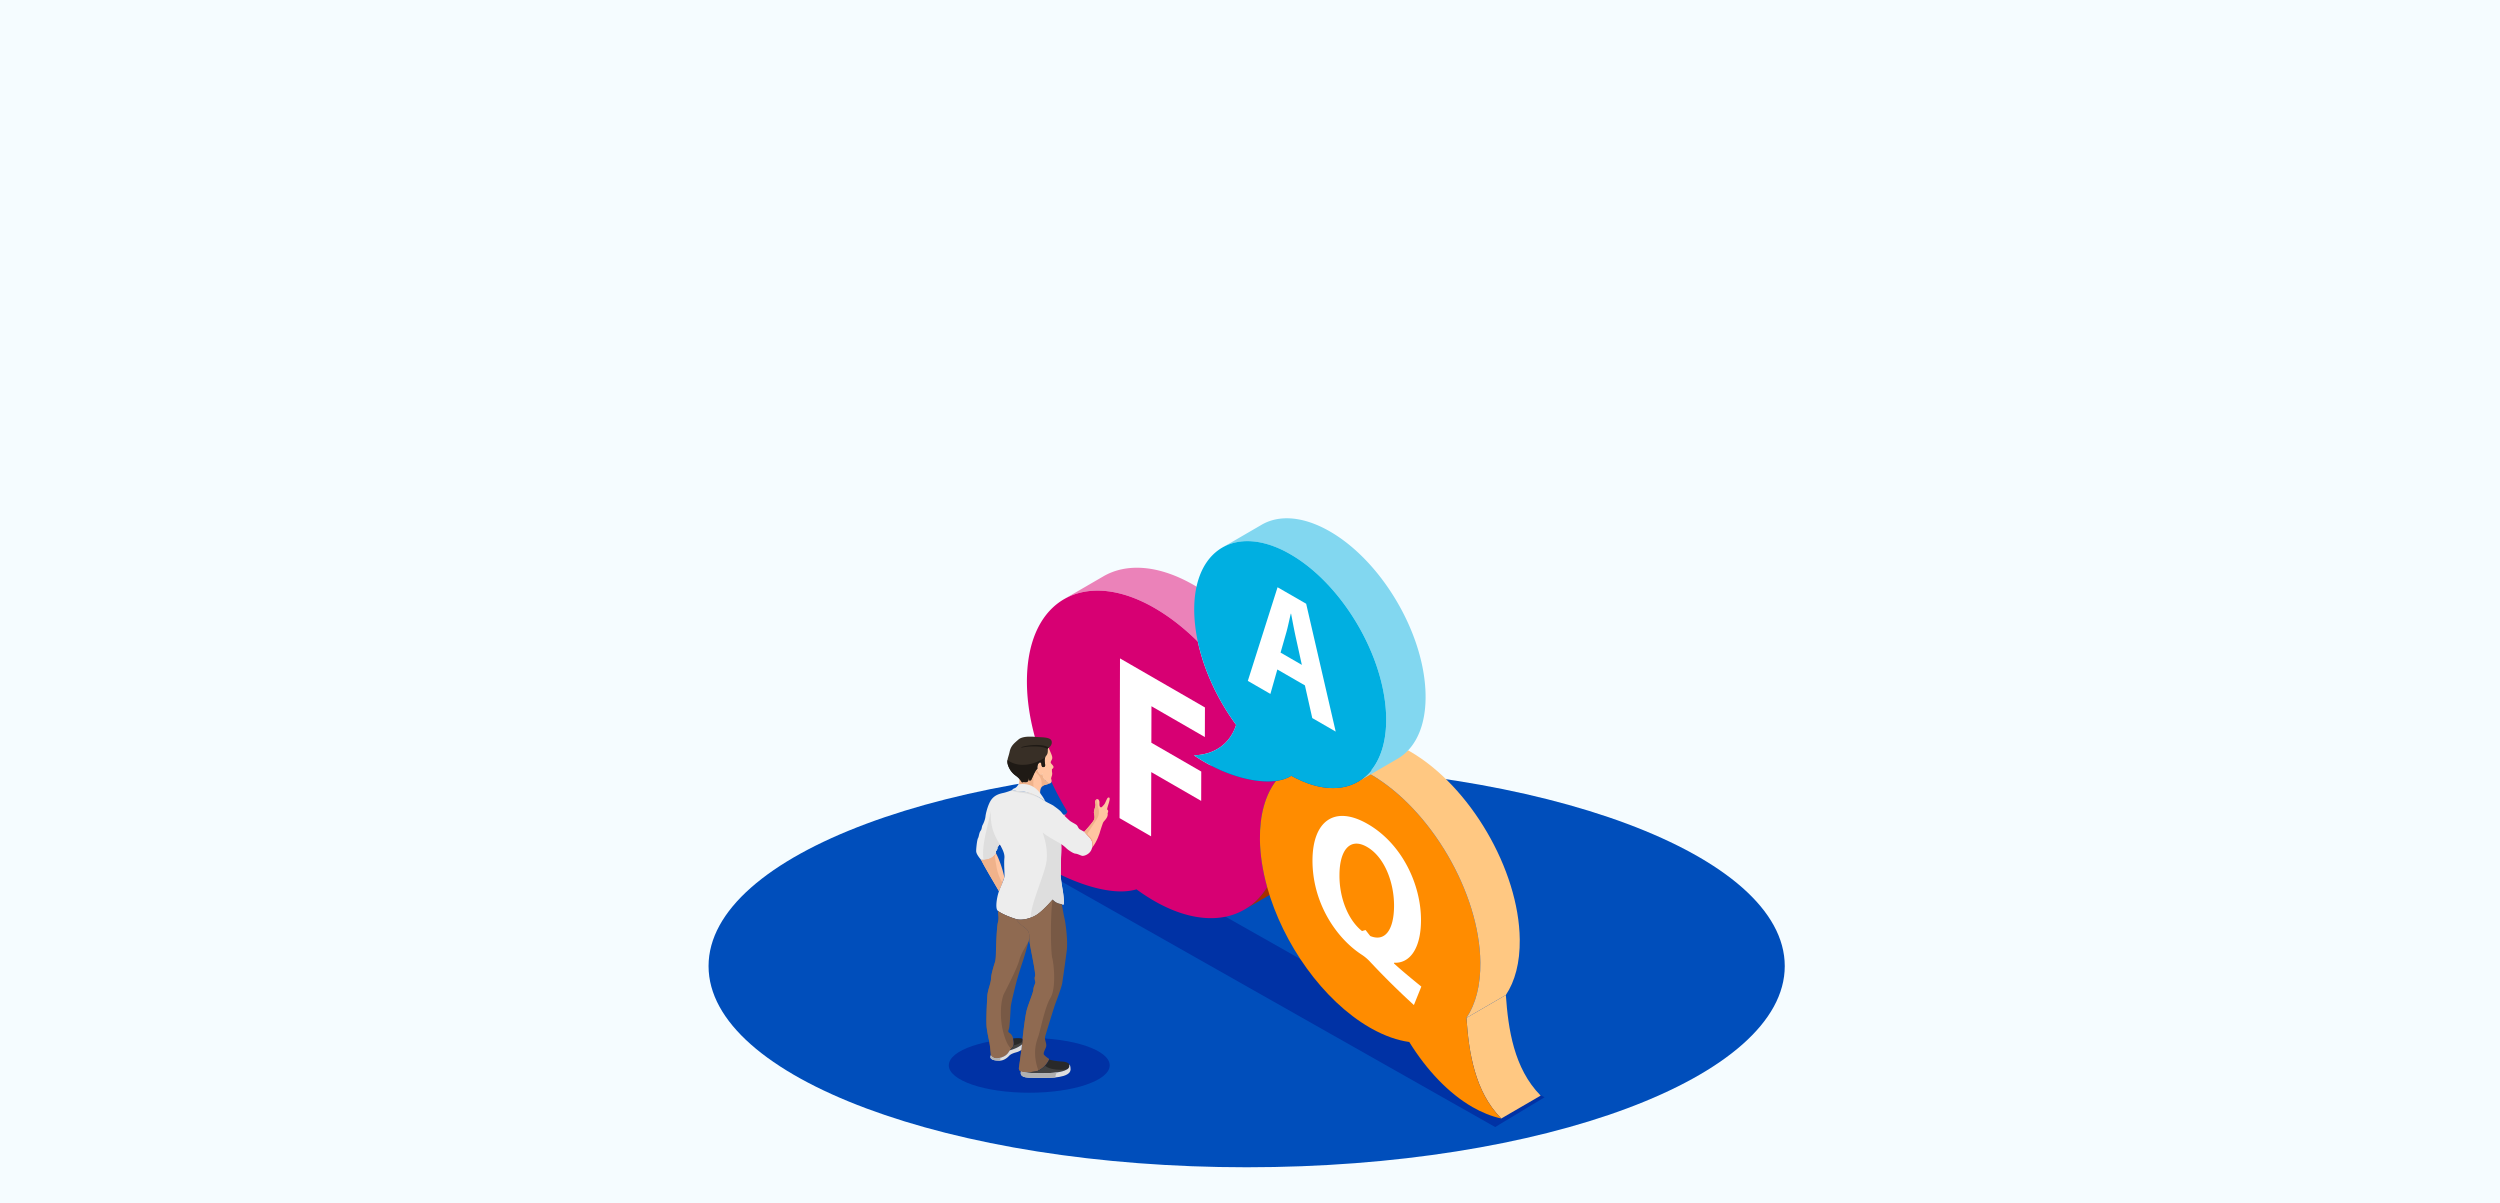 <?xml version="1.0" encoding="UTF-8"?> <svg xmlns="http://www.w3.org/2000/svg" width="374" height="180" fill="none" viewBox="0 0 374 180"><path fill="#F5FCFF" d="M-1 0h375v180H-1z"></path><path d="M186.5 174.624c44.459 0 80.5-13.475 80.5-30.097s-36.041-30.097-80.5-30.097-80.5 13.475-80.5 30.097 36.041 30.097 80.5 30.097z" fill="#004EBB"></path><g clip-path="url(#clip0)"><path d="M231.062 164.154l-7.385 4.452-74.569-42.216 7.386-4.452 74.568 42.216z" fill="#0032A5"></path><path d="M162.867 120.789l-5.895 3.426c-1.886 1.097-4.322 1.397-7.003.915l5.895-3.425c2.683.481 5.116.178 7.003-.916z" fill="#EB82B9"></path><path d="M195.456 129.269c-.896 1.46-2.043 2.59-3.387 3.373l-5.895 3.426c1.344-.784 2.491-1.914 3.387-3.374 1.768-1.028 4.127-2.4 5.895-3.425z" fill="#A62F00"></path><path d="M180.259 88.565a26.034 26.034 0 00-1.652-1.034c-5.232-3.022-10.052-3.338-13.541-1.312l-5.895 3.423c3.489-2.026 8.309-1.71 13.541 1.312.547.316 1.097.66 1.653 1.034 1.688 1.14 3.304 2.49 4.828 4l5.895-3.426c-1.524-1.506-3.14-2.856-4.829-3.997z" fill="#EB82B9"></path><path d="M172.713 90.954c.547.317 1.097.66 1.652 1.034 1.689 1.141 3.305 2.491 4.828 4 .927 4.334 2.997 8.736 5.73 12.453-.918 2.898-3.305 4.468-6.315 4.556.525.357 1.061.696 1.603 1.009 3.723 2.15 7.762 3.2 10.668 2.818-1.554 2.068-2.434 5.035-2.387 8.76.028 2.304.404 4.705 1.075 7.11-3.219 5.246-9.681 6.253-16.931 2.065a28.543 28.543 0 01-2.618-1.715c-3.258.998-8.589-.468-13.824-3.49a40.691 40.691 0 01-6.219-4.421c4.264.765 7.907-.451 9.708-3.695-4.143-6.83-6.522-14.721-5.98-21.41.88-10.916 9.224-14.724 19.01-9.074z" fill="#D70073"></path><path d="M219.38 152.278l5.895-3.425c.349 5.037 1.19 10.986 5.207 15.05l-5.895 3.426c-4.017-4.066-4.858-10.016-5.207-15.051z" fill="#FFC882"></path><path d="M205.033 115.832c8.975 5.182 16.305 17.695 16.428 28.135.042 3.473-.717 6.28-2.081 8.309.349 5.037 1.191 10.987 5.208 15.051-1.463-.319-2.915-.908-4.331-1.724-3.506-2.024-6.786-5.455-9.433-9.722-1.752-.24-3.643-.894-5.623-1.997-.096-.055-.193-.107-.289-.165-6.995-4.039-12.991-12.532-15.353-21.028-.668-2.403-1.048-4.806-1.075-7.11-.044-3.728.833-6.692 2.392-8.743.896-.138 1.674-.391 2.307-.784.242.135.487.264.731.388 4.523 2.265 8.422 1.798 10.841-.767.097.052.187.104.278.157z" fill="#FF8C00"></path><path d="M210.928 112.406c-.091-.052-.182-.105-.272-.154l-5.895 3.426.272.154c8.974 5.183 16.304 17.695 16.428 28.135.041 3.473-.717 6.28-2.081 8.309l5.895-3.426c1.363-2.026 2.122-4.836 2.081-8.309-.124-10.437-7.454-22.952-16.428-28.135z" fill="#FFC882"></path><path d="M213.24 103.187c-.478-9.013-6.774-19.346-14.272-23.674a18.42 18.42 0 00-.965-.52c-3.641-1.822-6.877-1.877-9.263-.489l-5.895 3.426c2.386-1.386 5.622-1.333 9.263.49.324.162.643.335.965.52 7.498 4.327 13.794 14.662 14.272 23.672.215 4.028-.769 7.138-2.584 9.065a7.053 7.053 0 01-1.581 1.26l5.895-3.426a7.003 7.003 0 001.581-1.259c1.817-1.928 2.799-5.037 2.584-9.065z" fill="#82D7F0"></path><path d="M193.072 82.936c7.498 4.328 13.795 14.663 14.273 23.673.215 4.028-.77 7.138-2.584 9.065-2.42 2.568-6.322 3.033-10.842.767a19.76 19.76 0 01-.731-.387c-.632.393-1.411.646-2.29.764-2.926.388-6.965-.665-10.688-2.815a25.496 25.496 0 01-1.603-1.009c3.011-.086 5.398-1.658 6.316-4.556-2.733-3.718-4.803-8.122-5.73-12.453a24.124 24.124 0 01-.509-3.74c-.5-9.394 5.513-13.799 13.429-9.831.322.165.641.338.959.522z" fill="#00AFE1"></path><path d="M180.26 105.834l-.013 4.43-7.988-4.611-.016 5.458 7.465 4.311-.011 4.394-7.468-4.309-.025 9.607-4.721-2.725.069-23.893 12.708 7.338zM195.402 90.319l4.418 19.128-3.505-2.024-1.1-4.888-4.125-2.381-1.039 3.657-3.376-1.95 4.448-14.008 4.279 2.466zm-3.83 7.308l3.184 1.84-.889-4.031c-.252-1.13-.505-2.508-.717-3.613l-.044-.025c-.217.858-.435 1.988-.671 2.81l-.863 3.019zM208.55 144.143c1.3 1.185 2.755 2.368 4.08 3.451l-1.111 2.76a116.308 116.308 0 01-6.656-6.582 6.61 6.61 0 00-1.177-.968c-3.808-2.485-7.355-7.764-7.338-14.096.016-5.816 3.236-8.34 8.27-5.433 5.161 2.98 7.979 9.103 7.963 14.399-.014 4.404-1.801 6.486-4.034 6.348l.003.121zm-4.256-5.009s.533.709.706.899c2.241.921 3.539-.99 3.55-4.509.011-3.542-1.435-7.317-4.039-8.821-2.607-1.504-4.116.564-4.127 4.19-.033 3.33 1.237 6.698 3.379 8.397.245-.09.531-.156.531-.156z" fill="#fff"></path></g><ellipse cx="153.975" cy="159.375" rx="12.037" ry="4.098" fill="#0032A5"></ellipse><g clip-path="url(#clip1)"><path d="M156.688 111.478c.239.497.515 1.145.612 1.393.095.249.181.494.08.716-.1.222-.287.42-.145.604.139.183.37.394.37.515s-.027.272-.228.337c-.012.266-.017.42.012.491.033.071.033.32-.006.447-.038.127-.139.388-.139.471 0 .082.139.361.05.535-.094.193-.257.278-.458.21-.201-.068-.926-.793-.879-1.509-.192.524-.669-.16-.74-.515-.166-.84.364-1.384.559-.979 0 0 .379-1.272.746-2.284l.166-.432z" fill="#FFC5A1"></path><path d="M152.344 117.496c.26-.426.177-.968.133-1.151 1.299-.885 2.521-1.699 2.521-1.699l.195.054a1.63 1.63 0 00.021.476c.071.355.547 1.042.74.515-.048.716.677 1.441.879 1.509a.37.37 0 00.227.006c-.245.095-.597.157-.881.266-.719.281-.616 1.353-.471 1.743-2.601-.648-3.175-1.669-3.364-1.719z" fill="#FFC5A1"></path><path d="M155.833 117.733c.02-.423-.018-.921-.095-1.151-.089-.267-.53-.986-1.107-1.184a4.263 4.263 0 00-.538-.142c.541-.364.908-.607.908-.607l.195.054c-.014.142-.011.301.021.476.071.355.548 1.042.74.515-.047.716.678 1.441.879 1.509.083.027.16.027.228.006-.246.095-.598.157-.882.266a.716.716 0 00-.349.258z" fill="#F0B28B"></path><path d="M152.477 116.345a345.76 345.76 0 012.053-1.385c.098.035.196.077.29.133-.26.565-.266 2.252-.183 2.935l-.175.799c-1.55-.603-1.961-1.287-2.115-1.328.257-.429.174-.971.13-1.154z" fill="#F0B28B"></path><path d="M150.797 114.466a3.082 3.082 0 001.097 1.527c.364.266.634.488 1.001 1.062.153-.115.571-.006.707-.065.266-.112.228-.293.355-.692-.027.165-.006.319 0 .435.071.035.198.02.275-.009.32-.622.666-1.56.956-1.713-.074-.746.402-1.199.586-.82.065.367.068.571.272.565.204-.006.325-.092.305-.334-.021-.246-.166-.728.012-1.116.177-.39.458-.364.378-1.364.045-.024.086-.044.128-.071.476-.308.588-.852.378-1.16-.313-.467-1.583-.402-2.281-.467-.698-.068-2.015-.134-2.607.39-.592.527-1.124.897-1.317 1.814-.189.92-.494 1.255-.245 2.018z" fill="#382F26"></path><path d="M152.895 111.738c.923-.304 3.127-.506 4.021.104a1.304 1.304 0 01-.172.103l.009.148c-.683-.565-2.95-.473-3.811-.26-.056.015-.151.036-.16-.009-.012-.044.08-.074.113-.086zM156.38 113.282c-.189.414-.044.897-.027 1.142.021.243-.1.332-.304.335-.205.006-.211-.198-.273-.565-.183-.379-.66.074-.586.819-.29.154-.636 1.092-.955 1.714-.08.029-.207.044-.276.008-.005-.115-.026-.269 0-.435-.127.4-.088.58-.355.693-.136.059-.553-.05-.707.065-.364-.574-.636-.796-1-1.062a3.117 3.117 0 01-1.098-1.527 1.637 1.637 0 01-.077-.764c1.832 1.329 4.282.583 5.658-.423z" fill="#1F1A15"></path><path d="M156.371 119.86a6.99 6.99 0 00-1.021-1.5c-1.166-1.325-2.574-1.059-2.988-1.021-.142.202-.193.302-.35.444-.201.181-.556.195-.568.397.287.162.983.171 1.376.21 1.601.157 2.37.725 3.551 1.47z" fill="#EDEDED"></path><path d="M146.311 125.391c.133-.201.153-.802.381-1.098.228-.296.142-.574.314-.888.172-.313.382-.849.42-1.26.039-.412.382-1.891.926-2.578.545-.686 1.279-.84 1.796-.955.429-.095 1.009-.317 1.308-.426.29.156.98.168 1.367.207 1.598.157 2.37.725 3.551 1.47.21.157 1.101.563 1.24.678.139.115.95.648 1.204 1.012.255.364.974 1.012 1.205 1.216.227.204.867.491 1.056.669.192.177.21.491.509.657.299.165.53.287.669.37.21.227.414.497.668.751.255.255.542.636.509 1.184-.032.547-.204.956-.565 1.26-.364.305-.808.42-1.018.364-.21-.056-.68-.305-.973-.319-.293-.012-1.077-.53-1.355-.808a4.925 4.925 0 00-.77-.613c.065.554-.026 1.888-.026 2.403 0 .515-.03 2.092-.039 2.341-.009.248.172 1.47.266 1.976.095.506.314 2.119.154 2.329-.438-.124-1.059-.115-1.624-.763-.459.535-1.344 1.518-2.184 2.142-.84.624-2.355 1.083-3.311.79-.956-.293-2.418-.891-2.764-1.299-.343-.408-.1-1.885.166-2.725.266-.841.852-1.909.879-2.406.026-.497-.101-1.885-.012-2.699.089-.813-.521-1.707-.687-2.05-.165.177-.299.402-.349.402.071.255-.166.586-.248.625.056.145.038.287-.012.337-.051.05-.338.574-.941.784-.604.21-1.089.192-1.267.16-.337-.435-.713-.894-.719-1.314-.006-.42.139-1.728.276-1.926z" fill="#EDEDED"></path><path d="M151.338 118.227c.041-.015.083-.03.115-.044.243.145.953.171 1.287.198 1.643.136 2.459.737 3.631 1.476-1.112-.588-2-1.103-3.598-1.26-.358-.03-1.166-.139-1.435-.37zM155.989 124.512c.296.411 2.311 1.47 2.755 1.769.065.554-.026 1.888-.026 2.403 0 .515-.03 2.092-.039 2.341-.009.248.172 1.47.267 1.976.094.506.313 2.119.153 2.329-.438-.124-1.059-.116-1.624-.764-.459.536-1.344 1.518-2.184 2.143a4.493 4.493 0 01-1.074.568c-.142-1.852 2.255-6.809 2.373-8.703.133-2.015-.429-3.337-.601-4.062zM148.269 121.239c-.228 2.406.559 3.826 1.299 5.081-.166.177-.299.402-.349.402.071.255-.166.586-.249.625.057.145.039.287-.011.337-.051.05-.338.574-.941.784-.335.116-.631.16-.859.175-.372-1.859.506-4.711 1.11-7.404z" fill="#DEDEDE"></path><path d="M163.432 126.394c.033-.547-.254-.929-.509-1.183-.254-.255-.459-.521-.669-.752-.014-.009-.032-.018-.047-.026.311-.329.888-1.004 1.024-1.181.305-.403.547-.613.509-1.122-.039-.509-.133-.449-.071-.79.062-.34.228-.698.216-.97-.015-.272-.11-.32-.009-.586.101-.266.319-.234.376-.228.056.006.225.21.228.435.005.225-.033.506.047.645s.177.228.34.062c.163-.165.403-.396.491-.645.092-.248.273-.583.311-.648.039-.068.331-.245.343.101.006.139-.077.402-.115.568-.039.166-.249.734-.281 1.018.166.047.242.334.086.553.047.329-.024.524-.193.787-.165.264-.452.497-.506.672-.053.177-.39 1.083-.42 1.26-.027.169-.476 1.61-1.213 2.451.032-.131.053-.27.062-.421z" fill="#FFC5A1"></path><path d="M162.978 125.107c.255.255.542.636.509 1.184a2.244 2.244 0 01-.074.47 1.123 1.123 0 01-.044.053c.03-.13.05-.269.059-.417.033-.547-.254-.929-.509-1.183-.254-.255-.458-.521-.669-.752l-.047-.027c.027-.026.053-.059.083-.088.234.236.438.506.692.76z" fill="#F0B28B"></path><path d="M162.253 124.46l-.047-.027a24.17 24.17 0 001.024-1.181c.305-.402.547-.612.509-1.121-.039-.509-.133-.45-.071-.79.062-.341.228-.699.216-.971-.015-.272-.11-.319-.009-.586.047-.13.124-.189.198-.213.077.512.151 1.104.24 1.326.095.243.16.873-.095 1.394-.216.443-1.26 1.908-1.604 2.583-.127-.145-.242-.284-.361-.414z" fill="#F0B28B"></path><path d="M148.015 128.465c.604-.21.891-.731.941-.784a.121.121 0 00.027-.047c.334.535 1.015 2.284 1.257 3.598-.106.506-.544 1.355-.798 2.08-.663-1.142-2.362-3.995-2.672-4.687.195.03.662.041 1.245-.16z" fill="#FFC5A1"></path><path d="M149.965 132.034c-.168.408-.373.861-.521 1.278-.662-1.142-2.361-3.994-2.672-4.687.193.03.66.042 1.243-.162.37-.128.622-.373.77-.557.21 1.116.272 2.799 1.18 4.128z" fill="#F0B28B"></path><path d="M153.622 151.033c.267-.935.974-2.615.974-2.997 0-.382.266-.82.287-1.051.018-.227-.192-.535-.038-.955.153-.421-.785-4.507-.82-5.176-.039-.668.038-1.222-.326-1.698-.269-.355-1.142-.796-1.695-1.657.956.284 2.459-.172 3.293-.793.841-.625 1.725-1.607 2.184-2.143.462.533.962.622 1.37.705.11.612.255 1.509.405 2.163.178.763.515 3.329.326 4.817a260.104 260.104 0 01-.669 4.811c-.115.725-.973 2.882-1.183 3.533-.21.648-1.317 4.202-1.394 4.563-.077.364.266.994.172 1.394-.095.402-.536 1.012-.305 1.26.165.181.441.409.63.521a.21.21 0 01.08.27c-.411.816-1.275 1.621-2.104 1.71-.704.074-1.385.174-1.977.026a.541.541 0 01-.399-.612c.201-1.329.509-3.731.541-4.208.039-.529.382-3.545.648-4.483z" fill="#785945"></path><path d="M153.699 139.157c-.269-.356-1.142-.796-1.695-1.657.956.284 2.459-.172 3.293-.794.826-.612 1.693-1.571 2.157-2.112-.349 2.769-.263 7.853-.032 8.744.266 1.029.574 4.545-.266 5.921-.841 1.376-1.489 4.811-1.835 5.805-.311.897-.9 2.539.027 5.099a1.782 1.782 0 01-.542.153c-.704.074-1.385.175-1.977.03a.54.54 0 01-.399-.612c.201-1.329.509-3.732.542-4.208.038-.536.381-3.551.648-4.489.266-.935.973-2.616.973-2.997 0-.382.266-.82.287-1.051.018-.228-.192-.536-.038-.956.153-.42-.785-4.506-.82-5.175-.036-.669.041-1.222-.323-1.701z" fill="#8F6A51"></path><path d="M147.704 149.009c.057-.935.536-1.908.554-2.598.017-.686.438-2.006.592-2.483.153-.476.133-1.355.153-1.852.018-.497.095-3.323.287-4.086.166-.669.042-1.06.009-1.722.441.402 1.79.949 2.69 1.225.571.867 1.441 1.305 1.713 1.66.258.337.293.713.308 1.139a57.347 57.347 0 01-.911 3.246c-.166.482-.79 2.406-1.018 3.273-.228.867-.829 3.284-.867 3.781-.039.497-.145 2.873-.261 3.267-.115.39-.216.482.077.669.403.254.601.805.631 1.503.029.698-.391.743-.785 1.391-.39.648-1.251.84-1.612.908-.364.068-.841-.095-1.042-.476.018-.219-.127-1.465-.204-1.885-.077-.42-.293-1.287-.408-2.223-.116-.935.035-3.799.094-4.737z" fill="#785945"></path><path d="M147.705 149.009c.056-.935.536-1.908.553-2.598.018-.686.438-2.006.592-2.483.154-.476.133-1.355.154-1.852.018-.497.095-3.323.287-4.086.166-.669.042-1.06.009-1.722.441.402 1.79.949 2.69 1.225.571.867 1.441 1.305 1.713 1.66.258.337.293.713.308 1.139-.042.171-.086.346-.133.527-.518.938-1.14 1.876-1.376 2.772-.332 1.249-1.835 4.152-2.291 5.042-.458.891-.739 3.412-.127 5.756.412 1.571.832 2.169 1.196 2.521a2.809 2.809 0 00-.4.512c-.39.648-1.251.84-1.612.908-.364.068-.841-.095-1.042-.476.018-.219-.127-1.465-.204-1.885-.077-.42-.293-1.287-.409-2.223-.118-.935.033-3.799.092-4.737z" fill="#8F6A51"></path><path d="M154.806 160.316c.828-.089 1.692-.894 2.104-1.711a.178.178 0 00.017-.1 9.523 9.523 0 001.945.302c.585.026.967.204 1.106.432.012.521-.115.668-.713.917-1.272.53-4.696.468-5.959.254.473.027.979-.041 1.5-.094z" fill="#292929"></path><path d="M154.806 160.316c.541-.06 1.098-.424 1.533-.897.674.615 2.065.672 3.237.595a3.462 3.462 0 01-.308.142c-1.272.529-4.696.467-5.959.254.47.027.976-.041 1.497-.094z" fill="#424242"></path><path d="M152.736 160.309c.544.252 5.01.48 6.533-.153.598-.249.725-.394.714-.918.165.16.183.613.177.764-.053 1.272-3.086 1.263-4.137 1.248-1.846-.026-2.583.039-3.047-.248-.279-.172-.317-.42-.24-.693z" fill="#DEDEDE"></path><path d="M158.126 160.428a1.253 1.253 0 00-.233.757c-.731.074-1.456.071-1.873.066-1.847-.027-2.584.038-3.048-.249-.278-.172-.317-.42-.24-.692.444.204 3.456.39 5.394.118z" fill="#B0B0B0"></path><path d="M151.659 156.031a2.94 2.94 0 00-.095-.663c.58-.08 1.101-.101 1.415.124a24.56 24.56 0 01-.077.746c-.32.266-.716.556-1.814.888.314-.391.592-.524.571-1.095z" fill="#292929"></path><path d="M152.898 156.235c-.32.266-.716.556-1.814.888.243-.299.462-.447.541-.755.403-.02.912-.26 1.314-.5-.012.107-.023.231-.041.367z" fill="#424242"></path><path d="M148.232 157.872c.207.367.672.523 1.027.458.364-.068 1.222-.257 1.612-.908.071-.116.142-.213.21-.296 1.098-.334 1.495-.624 1.814-.888-.029.243-.062.524-.1.826a2.244 2.244 0 01-.625.322c-.313.095-.896.228-1.204.563-.305.334-.84.745-1.462.725-.621-.018-1.08-.057-1.316-.403a.716.716 0 01.044-.399z" fill="#DEDEDE"></path><path d="M149.648 158.668c-.047.003-.094.006-.142.003-.621-.018-1.08-.056-1.316-.402-.039-.137 0-.281.041-.4.207.367.672.524 1.027.459.112-.021.272-.053.45-.107a.924.924 0 00-.06.447z" fill="#B0B0B0"></path></g><defs><clipPath id="clip0"><path fill="#fff" transform="translate(149.108 77.534)" d="M0 0h81.954v91.071H0z"></path></clipPath><clipPath id="clip1"><path fill="#fff" transform="translate(146.035 110.202)" d="M0 0h19.976v52.656H0z"></path></clipPath></defs></svg> 